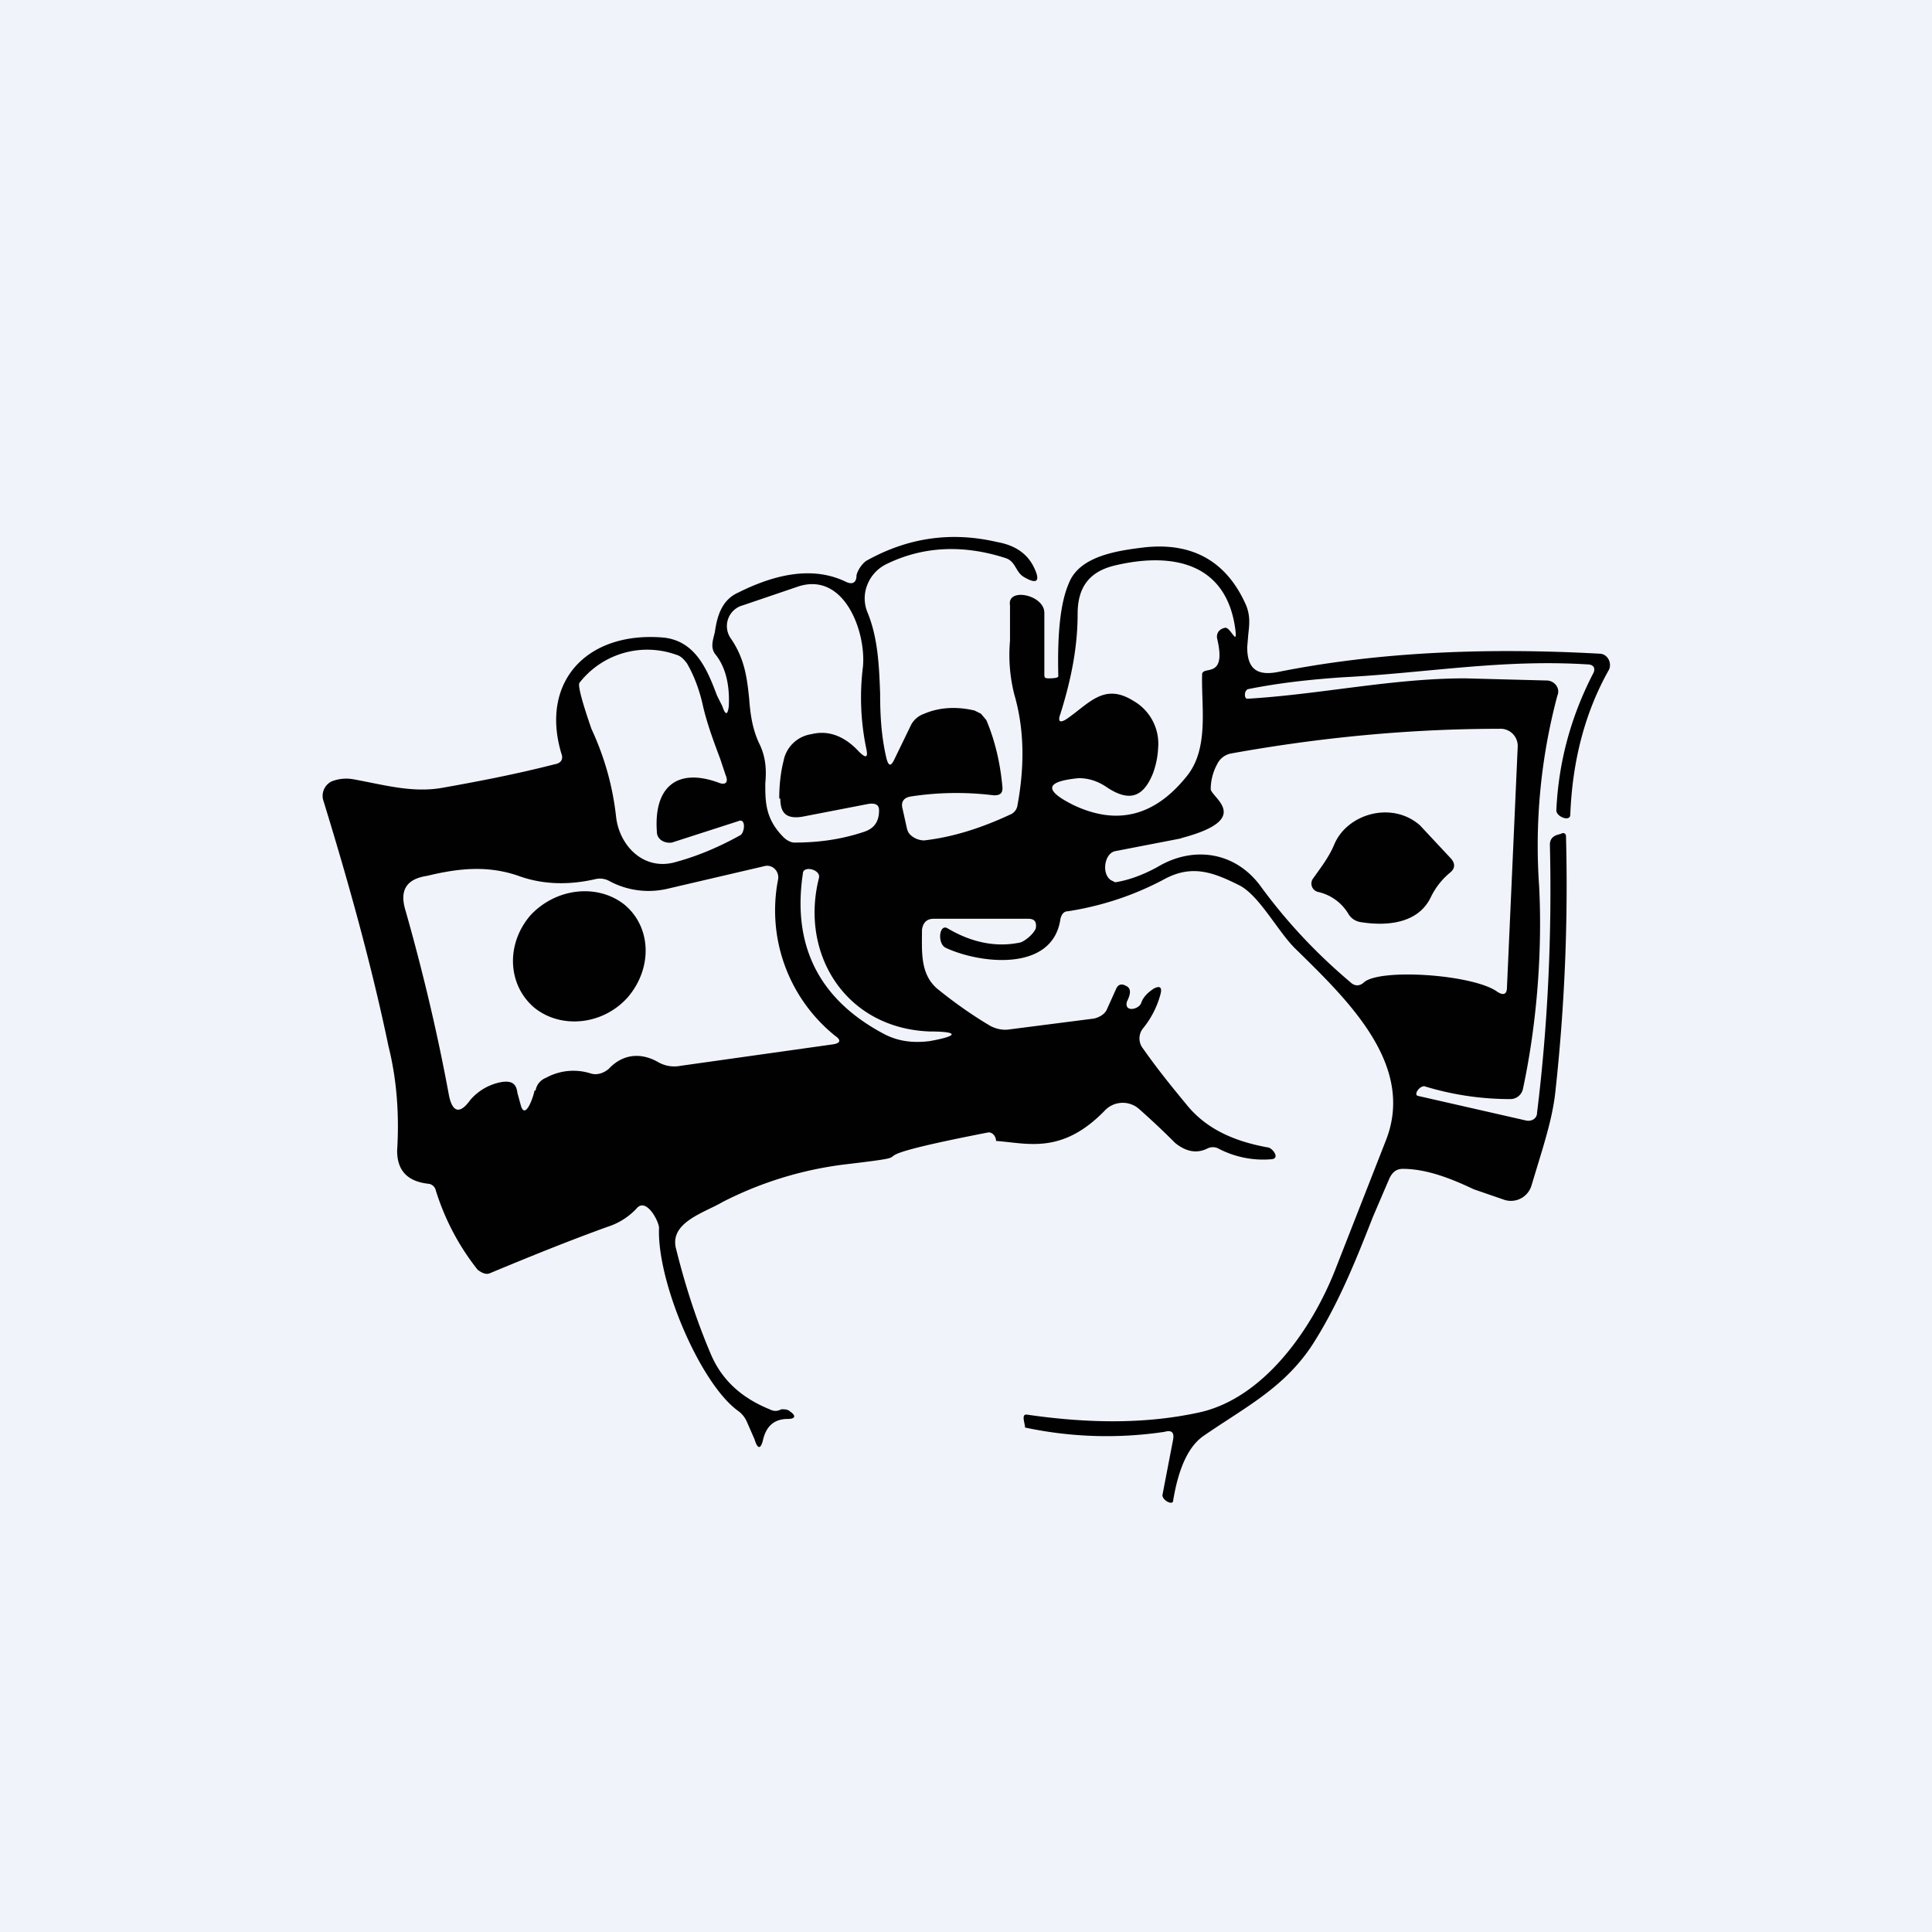 <!-- by TradingView --><svg width="18" height="18" viewBox="0 0 18 18" xmlns="http://www.w3.org/2000/svg"><path fill="#F0F3FA" d="M0 0h18v18H0z"/><path fill-rule="evenodd" d="M9.28 10.63c0-.04-.03-.08-.07-.08-1.49.29-.42.19-1.35.3a3.4 3.4 0 0 0-1.13.35c-.17.1-.5.19-.43.44.08.32.18.64.32.97.1.24.28.41.55.52.04.02.07.02.11 0 .03 0 .06 0 .08.02.06.04.05.07-.02.07-.13 0-.2.07-.23.19-.02.09-.05.1-.08 0l-.07-.16a.25.25 0 0 0-.09-.11c-.35-.26-.75-1.2-.73-1.7 0-.06-.12-.29-.21-.18a.63.63 0 0 1-.27.17c-.36.13-.73.28-1.09.43-.04.02-.08 0-.12-.03a2.27 2.27 0 0 1-.39-.74.08.08 0 0 0-.06-.06c-.2-.02-.3-.12-.3-.31.02-.32 0-.65-.08-.97-.15-.72-.36-1.49-.61-2.3a.15.15 0 0 1 .08-.17.37.37 0 0 1 .2-.02c.28.05.55.13.83.08.34-.06.7-.13 1.05-.22.06-.01.08-.05.06-.1-.2-.67.24-1.14.95-1.08.3.03.41.3.5.54l.05.1c.03.09.05.08.06 0 .01-.2-.03-.37-.13-.49-.04-.06-.02-.12 0-.2.02-.14.06-.3.22-.37.4-.2.73-.23 1-.1.06.03.1.01.1-.06.01-.05.06-.12.1-.14.38-.21.78-.27 1.21-.17.17.03.28.11.34.23.07.14.03.17-.1.09-.07-.05-.07-.14-.16-.17-.4-.13-.78-.11-1.12.06a.36.36 0 0 0-.17.19.34.34 0 0 0 0 .25c.1.24.11.5.12.76 0 .2.01.4.06.61.02.07.04.07.07.01l.16-.33a.22.22 0 0 1 .12-.1c.14-.06.3-.07.47-.03l.06.03.05.06c.08.19.13.4.15.63 0 .05-.02.07-.08.07a2.8 2.8 0 0 0-.77.01c-.07.01-.1.05-.08.12l.04.18c.01.04.03.06.06.08.03.02.07.03.1.03.26-.03.52-.11.8-.24a.11.11 0 0 0 .07-.09c.07-.38.06-.72-.03-1.03a1.5 1.5 0 0 1-.04-.5v-.33c-.03-.17.32-.1.32.07v.57c0 .03 0 .04.04.04.02 0 .09 0 .09-.02-.01-.4.02-.69.1-.87.1-.25.45-.3.7-.33.45-.05.77.13.95.54.04.1.03.18.02.27l-.01.12c0 .2.09.27.29.23.9-.18 1.9-.23 2.99-.17.08 0 .12.09.09.15-.22.39-.34.84-.36 1.35 0 .07-.13.02-.13-.04.02-.44.13-.86.34-1.27.03-.05.01-.09-.05-.09-.8-.05-1.5.08-2.28.12-.29.02-.58.05-.88.11-.04.01-.04.09-.01.09.68-.04 1.35-.19 2.03-.19l.76.02c.07 0 .13.07.1.14a5.42 5.42 0 0 0-.17 1.78c.03.6-.02 1.27-.15 1.88a.12.12 0 0 1-.12.1c-.27 0-.54-.04-.8-.12-.05 0-.1.08-.06.09l1.01.23c.05.01.1-.02.1-.07.1-.81.14-1.65.12-2.5 0-.07.05-.09.1-.1.03-.02.05 0 .05.02.02.78-.01 1.57-.1 2.39-.02.18-.07.36-.12.53l-.1.33a.2.2 0 0 1-.25.14l-.29-.1c-.21-.1-.44-.19-.66-.19-.06 0-.1.03-.13.1l-.15.35c-.16.41-.33.83-.57 1.2-.22.33-.51.51-.8.7a9.9 9.9 0 0 0-.21.14c-.14.1-.23.3-.28.6 0 .05-.1 0-.1-.05l.1-.52c.01-.06-.01-.09-.08-.07a3.64 3.64 0 0 1-1.3-.04c0-.04-.04-.13.02-.12.62.09 1.14.08 1.6-.02.6-.13 1.05-.77 1.27-1.33l.47-1.2c.28-.7-.34-1.3-.83-1.78-.17-.16-.34-.5-.53-.6-.24-.12-.44-.2-.7-.06-.28.15-.58.25-.9.3-.04 0-.06.03-.07.07-.07.5-.75.42-1.07.27-.08-.04-.06-.23.02-.18.22.13.45.18.68.13.05-.02.12-.08.14-.13.01-.06-.01-.09-.07-.09H8.7c-.07 0-.1.04-.11.1 0 .2-.02.41.14.55.16.13.33.25.5.35.06.03.12.04.18.03l.78-.1c.05-.01.1-.04.12-.08l.09-.2c.02-.04.05-.05.1-.02.05.03.02.1 0 .14-.03.1.1.08.13.02.02-.06.06-.1.12-.14.06-.03.08-.01.06.06a.85.85 0 0 1-.16.31.15.15 0 0 0 0 .19c.14.2.28.37.42.54.17.2.41.32.74.38.04 0 .12.1.04.11a.9.9 0 0 1-.5-.1.11.11 0 0 0-.1 0c-.1.05-.2.03-.3-.05a7.43 7.43 0 0 0-.34-.32.23.23 0 0 0-.32.02c-.4.41-.72.3-1.01.28Zm2.13-4.78c-.05.01-.08.05-.07.1.09.38-.13.25-.14.33-.01.3.07.7-.15.96-.3.37-.65.45-1.05.26-.28-.14-.26-.22.05-.25.08 0 .17.02.27.09.2.13.33.09.42-.13a.78.78 0 0 0 .05-.24.46.46 0 0 0-.23-.44c-.27-.17-.41.02-.61.16-.07.05-.1.04-.07-.04.1-.32.16-.62.16-.93 0-.24.1-.39.34-.45.54-.13 1.05-.03 1.13.6.02.16-.05-.04-.1-.02ZM7.26 7.44c0-.11.01-.23.04-.35a.31.31 0 0 1 .26-.25c.16-.04.31.02.44.16.07.07.09.06.07-.03a2.33 2.33 0 0 1-.03-.76c.03-.33-.18-.9-.62-.74l-.5.17a.2.2 0 0 0-.11.31c.13.19.15.37.17.56.01.14.03.29.1.43.06.13.06.25.05.36 0 .17 0 .33.17.5.03.03.07.05.1.05.23 0 .44-.03.65-.1.09-.03.14-.09.14-.2 0-.05-.03-.07-.1-.06l-.62.12c-.14.02-.2-.03-.2-.17Zm-.55-.37.05.15c.03.07 0 .1-.07.07-.39-.14-.6.05-.57.46 0 .07.07.11.14.1l.62-.2c.07-.03.06.1.02.13-.18.1-.38.19-.6.25-.3.09-.53-.15-.56-.42-.03-.27-.1-.54-.23-.82-.02-.06-.14-.4-.11-.43a.8.8 0 0 1 .9-.26c.04.01.07.04.1.08.07.12.12.26.15.4.04.17.1.33.16.49Zm4.3.74-.62.12c-.1.02-.13.21-.04.27l.04.02c.13-.02.26-.07.39-.14.33-.2.72-.15.96.17.24.33.52.63.84.9.04.04.09.04.13 0 .16-.13 1.02-.07 1.24.09.06.04.09.02.09-.04l.1-2.24a.16.16 0 0 0-.17-.17c-.83 0-1.67.08-2.5.23a.18.18 0 0 0-.13.1.49.49 0 0 0-.06.23c0 .08.41.28-.28.46Zm-6.02 2.35c.01-.06.05-.1.1-.12A.53.53 0 0 1 5.5 10c.06.02.12 0 .17-.04.13-.14.3-.16.47-.06a.3.3 0 0 0 .2.03l1.42-.2c.07-.01.08-.04.02-.08a1.5 1.5 0 0 1-.53-1.46c.01-.08-.06-.14-.13-.12l-.9.21a.77.77 0 0 1-.54-.07.18.18 0 0 0-.13-.02c-.26.06-.5.05-.72-.03-.29-.1-.56-.07-.85 0-.2.03-.26.14-.2.33.17.6.3 1.16.4 1.7.03.17.1.2.2.06a.5.5 0 0 1 .3-.17c.08-.01.13.01.14.1l.03.11c.04.16.12-.07.13-.13Zm2.64-1.98c-.18.71.25 1.4 1.03 1.43.27 0 .28.04 0 .09-.16.02-.3 0-.43-.07-.6-.32-.85-.82-.75-1.49 0-.08.17-.04.15.04Z" fill="#010101"/><path d="M12.43 7.87c.12-.29.54-.41.8-.18l.28.3c.05.05.05.1 0 .14a.68.68 0 0 0-.18.23c-.12.25-.42.27-.66.23a.16.16 0 0 1-.11-.08.44.44 0 0 0-.28-.2.08.08 0 0 1-.05-.12c.07-.1.15-.2.2-.32ZM4.94 8.53c-.23.27-.21.65.04.86.25.2.64.16.87-.1.23-.27.22-.65-.03-.86-.25-.2-.64-.16-.88.1Z" fill="#010101"/></svg>